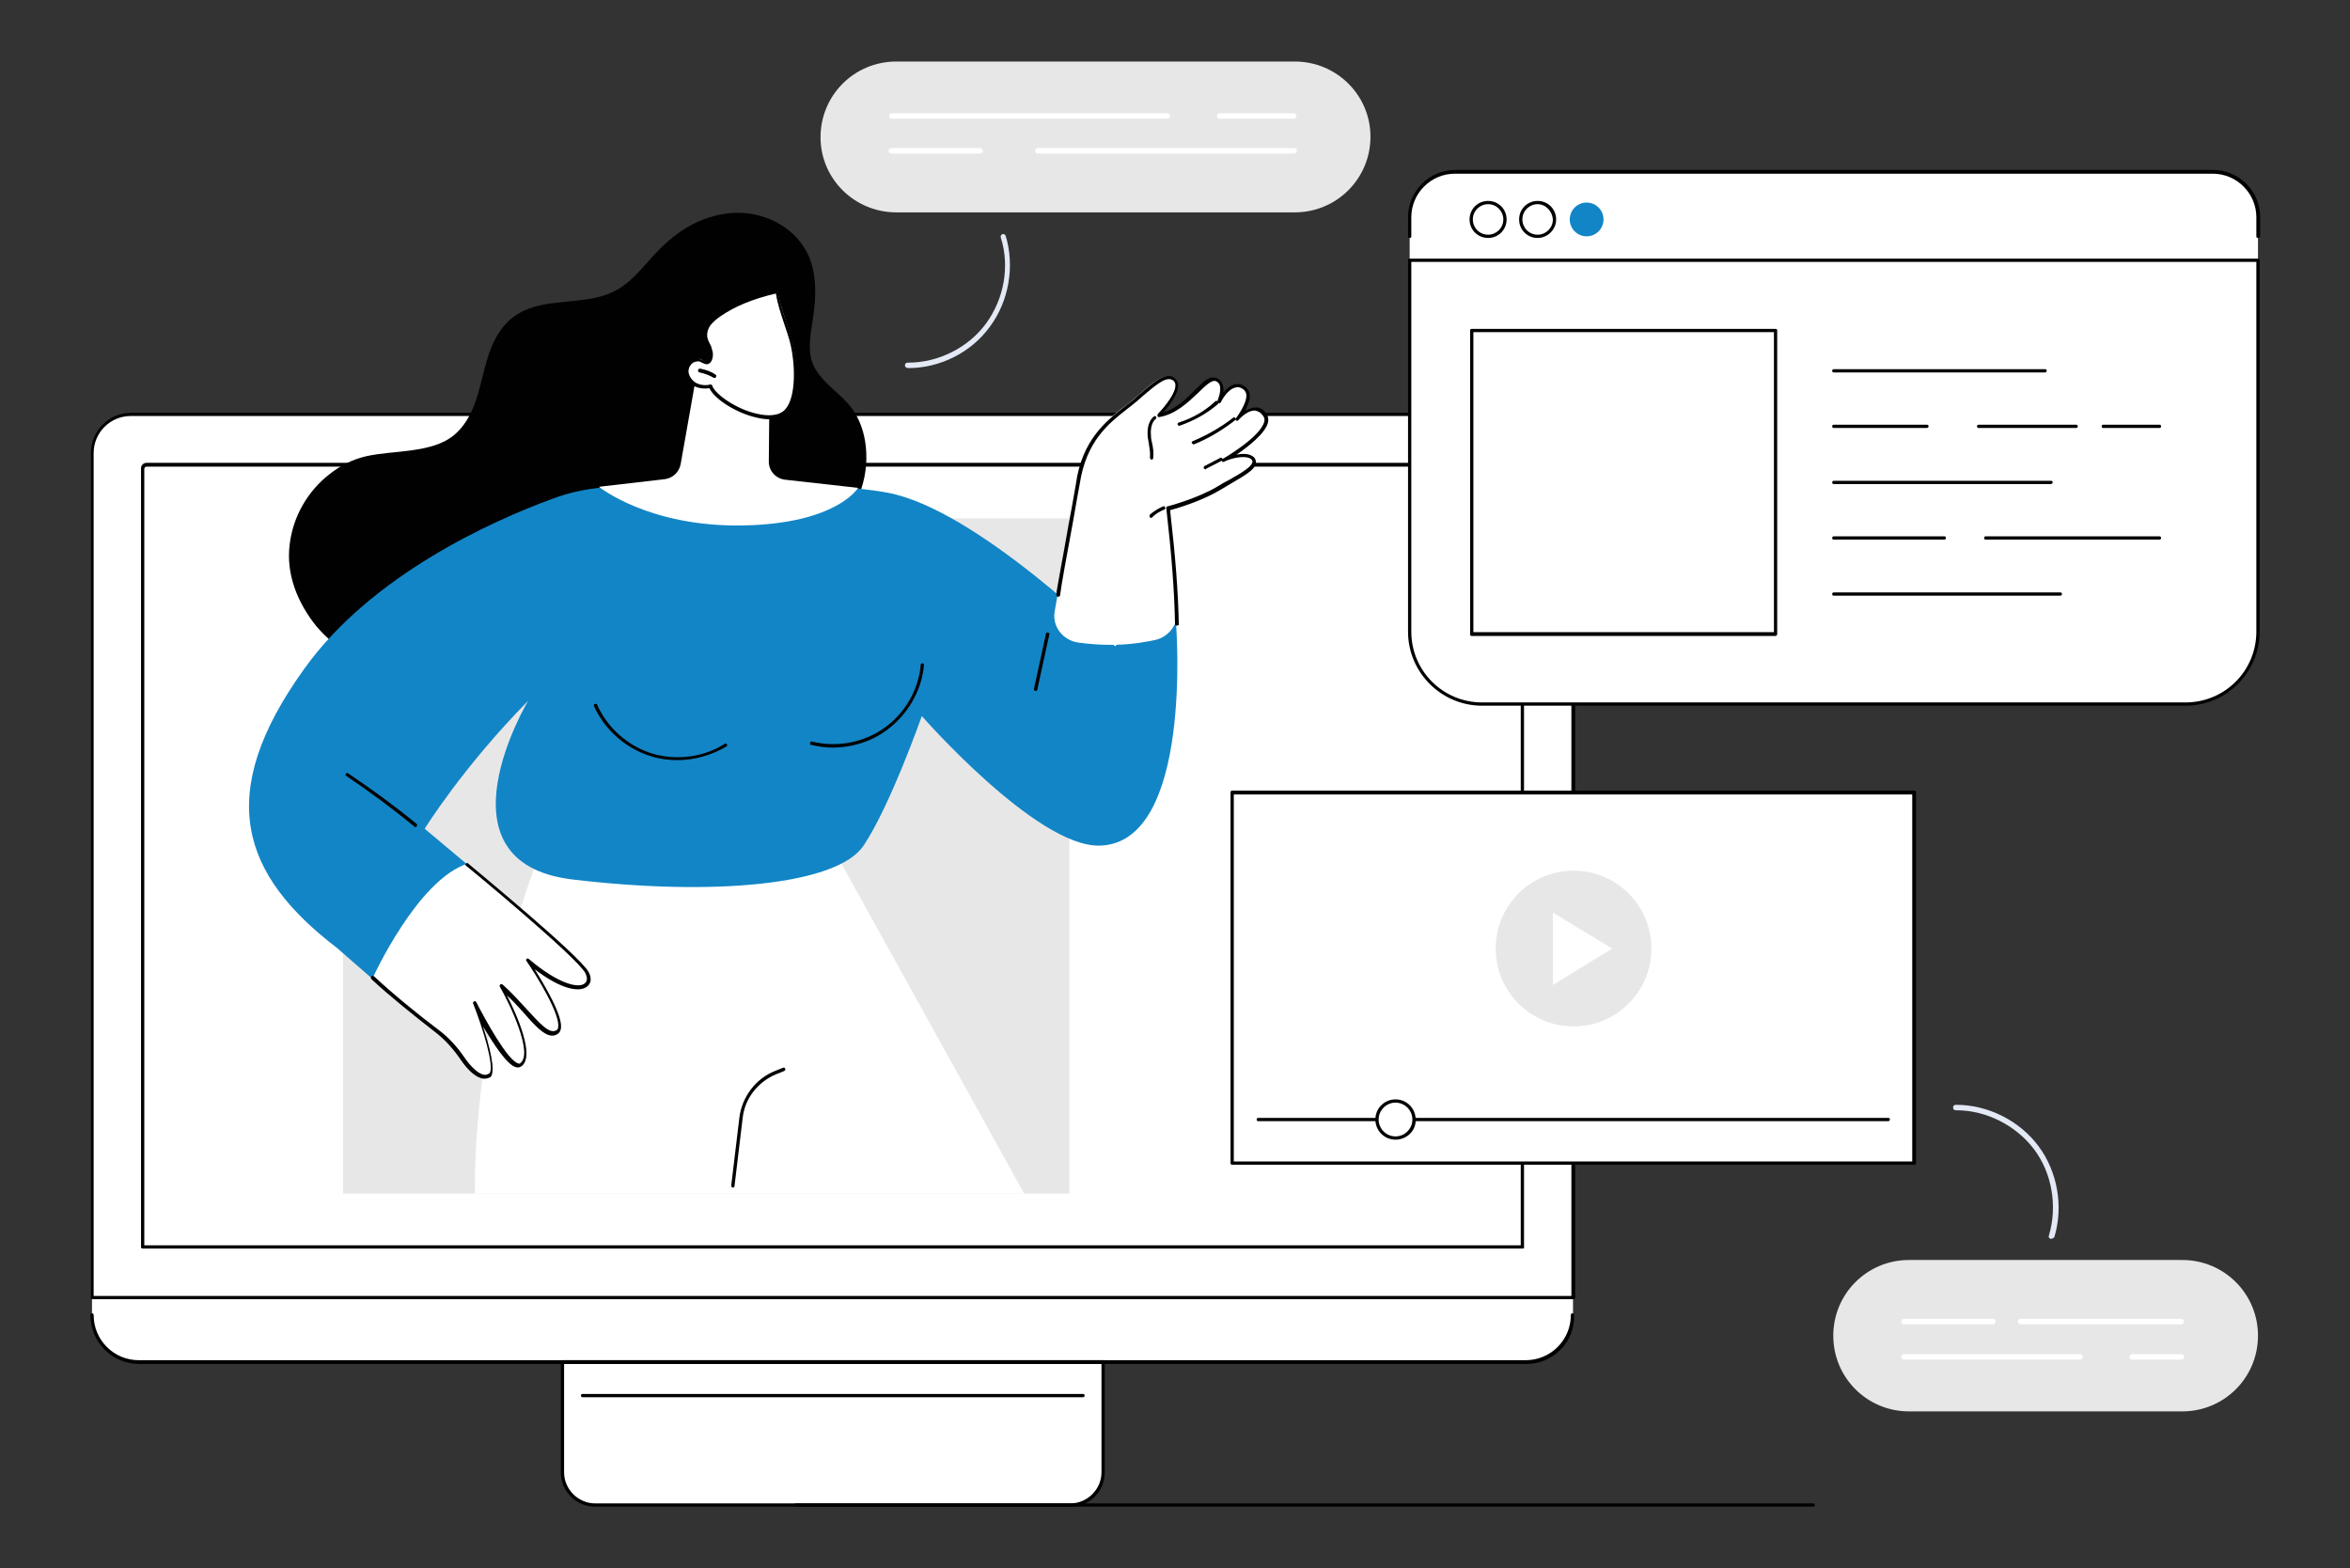 <?xml version="1.0" encoding="utf-8"?>
<!-- Generator: Adobe Illustrator 28.0.0, SVG Export Plug-In . SVG Version: 6.00 Build 0)  -->
<svg version="1.1" id="Layer_1" xmlns="http://www.w3.org/2000/svg" xmlns:xlink="http://www.w3.org/1999/xlink" x="0px" y="0px"
	 viewBox="0 0 431.6 288" style="enable-background:new 0 0 431.6 288;" xml:space="preserve">
<rect x="0" y="0" width="431.6" height="288" fill="#333333" stroke="none"/>
<style type="text/css">
	.st0{fill:#FFFFFF;}
	.st1{fill:#010101;}
	.st2{fill:#E8E7E7;}
	.st3{fill:#1285C6;}
	.st4{fill:#E4E9F6;}
</style>
<g>
	<path class="st0" d="M280.2,250.1H25.7c-4.9,0-8.8-3.9-8.8-8.8V83.2c0-3.9,3.2-7.1,7.1-7.1h257.8c3.9,0,7.1,3.2,7.1,7.1v158.2
		C289,246.2,285,250.1,280.2,250.1z"/>
	<path class="st1" d="M289,238.6h-272c-0.2,0-0.3-0.1-0.3-0.3V83.2c0-4.1,3.3-7.4,7.4-7.4h257.8c4.1,0,7.4,3.3,7.4,7.4v155.2
		C289.3,238.5,289.1,238.6,289,238.6z M17.2,238h271.4V83.2c0-3.7-3-6.8-6.8-6.8H24c-3.7,0-6.8,3-6.8,6.8V238z"/>
	<path class="st1" d="M279.7,229.3H26.2c-0.2,0-0.3-0.1-0.3-0.3v-143c0-0.6,0.5-1,1-1h252c0.6,0,1,0.5,1,1v143
		C280,229.2,279.8,229.3,279.7,229.3z M26.5,228.7h252.8V86.1c0-0.2-0.2-0.4-0.4-0.4h-252c-0.2,0-0.4,0.2-0.4,0.4V228.7z"/>
	<path class="st1" d="M280.3,250.5H25.6c-5,0-9-4-9-9c0-0.2,0.1-0.3,0.3-0.3c0.2,0,0.3,0.1,0.3,0.3c0,4.6,3.7,8.3,8.3,8.3h254.7
		c4.6,0,8.3-3.7,8.3-8.3c0-0.2,0.1-0.3,0.3-0.3c0.2,0,0.3,0.1,0.3,0.3C289.3,246.4,285.3,250.5,280.3,250.5z"/>
	<path class="st0" d="M196.6,276.4h-87.3c-3.3,0-6-2.7-6-6v-20.3h99.3v20.3C202.6,273.7,199.9,276.4,196.6,276.4z"/>
	<path class="st1" d="M196.6,276.7h-87.3c-3.5,0-6.3-2.8-6.3-6.3v-20.3c0-0.2,0.1-0.3,0.3-0.3h99.3c0.2,0,0.3,0.1,0.3,0.3v20.3
		C202.9,273.9,200.1,276.7,196.6,276.7z M103.6,250.5v19.9c0,3.1,2.6,5.7,5.7,5.7h87.3c3.1,0,5.7-2.6,5.7-5.7v-19.9H103.6z"/>
	<path class="st1" d="M198.9,256.6H107c-0.2,0-0.3-0.1-0.3-0.3c0-0.2,0.1-0.3,0.3-0.3h91.9c0.2,0,0.3,0.1,0.3,0.3
		C199.2,256.5,199.1,256.6,198.9,256.6z"/>
	<rect x="63" y="95.2" class="st2" width="133.4" height="124"/>
	<path class="st1" d="M159.1,83.2c-0.1-2.7-0.8-5.4-2.3-7.7c-1.5-2.3-3.8-3.8-5.6-5.8c-1-1.1-1.8-2.3-2.2-3.7
		c-0.4-1.6-0.3-3.2-0.1-4.8c0.4-3.1,2.1-10.2-1-15.4c-2.7-4.6-8.1-7-13.3-6.7c-2.9,0.2-5.8,1.1-8.3,2.6c-2.6,1.5-4.7,3.5-6.7,5.7
		c-2,2.2-3.9,4.6-6.6,6c-2.4,1.3-5.2,1.6-7.9,1.9c-2.7,0.3-5.4,0.4-8,1.4c-2.2,0.8-4.1,2.3-5.4,4.3c-2.6,3.9-2.9,8.8-4.5,13.1
		c-0.8,2.2-2,4.3-3.8,5.8c-2.2,1.8-5,2.4-7.8,2.8c-2.8,0.4-5.7,0.5-8.4,1.1c-2.5,0.6-4.7,1.7-6.7,3.3c-4,3.1-6.7,7.8-7.3,12.9
		c-0.7,5.5,1.5,10.8,4.9,15c3.9,4.6,9.3,7.6,15.1,9.3c5.8,1.7,12,2.4,18.1,2.4c5.8,0,11.5-0.6,17.2-1.7c5.6-1.2,11.2-3,16.4-5.3
		c5.3-2.3,10.3-5.2,15-8.6c4.7-3.4,9.2-7.4,12.9-11.9C156.5,94.6,159.4,89.2,159.1,83.2z"/>
	<path class="st0" d="M99.4,156.2c0,0-12.3,28.9-12.2,63h100.9l-38-68.6L99.4,156.2z"/>
	<path class="st1" d="M134.6,218.1L134.6,218.1c-0.2,0-0.3-0.2-0.3-0.4l1.5-12.5c0.5-3.8,3-7.1,6.5-8.5l1.5-0.6
		c0.2-0.1,0.4,0,0.4,0.2c0.1,0.2,0,0.3-0.2,0.4l-1.5,0.6c-3.3,1.4-5.7,4.4-6.1,8l-1.5,12.5C134.9,218,134.8,218.1,134.6,218.1z"/>
	<path class="st3" d="M78,152.2c0,0,6.9-11.2,19-23.5c0,0-17.7,29.6,8,32.8c25.8,3.1,48.7,1.1,53.6-6.2c4.9-7.3,10.7-23.8,10.7-23.8
		s21,24,32.6,23.8c17.3-0.3,14.1-40.6,14.1-40.6l-6.1-1l-5.1,5c0,0-25.3-25.1-41.7-28.2c-12.7-2.4-39.4-1.6-50.7-1.1
		c-3.8,0.2-7.6,0.9-11.2,2.3c-10.6,3.9-32.9,13.8-45.3,31.1c-16.7,23.2-11.5,37.9,6,51.3l10.2,8.9l18.3-20.4L78,152.2z"/>
	<path class="st1" d="M124.4,139.6c-1.6,0-3.2-0.2-4.8-0.7c-4.6-1.4-8.5-4.8-10.5-9.2c-0.1-0.2,0-0.4,0.2-0.4c0.2-0.1,0.4,0,0.4,0.2
		c1.9,4.2,5.6,7.5,10.1,8.9c4.4,1.3,9.4,0.7,13.3-1.8c0.1-0.1,0.3-0.1,0.4,0.1c0.1,0.1,0.1,0.3-0.1,0.4
		C130.7,138.7,127.5,139.6,124.4,139.6z"/>
	<path class="st1" d="M76.3,151.9c-0.1,0-0.1,0-0.2-0.1c-4-3.3-8.2-6.4-12.5-9.3c-0.1-0.1-0.2-0.3-0.1-0.4c0.1-0.1,0.3-0.2,0.4-0.1
		c4.3,2.9,8.6,6,12.6,9.3c0.1,0.1,0.2,0.3,0,0.4C76.5,151.9,76.4,151.9,76.3,151.9z"/>
	<path class="st0" d="M207.4,74c3.3-2.7,6.4-6.2,8.2-4.4c1.7,1.7-2.9,6.4-2.9,6.4c5.2-0.8,8.5-7.3,10.5-6.6c2.1,0.8,0.6,4.1,0.6,4.1
		s2-4.1,4.5-2.6c2.4,1.5-1.1,5.9-1.1,5.9s3.1-3.7,5.2-0.8c2,2.9-7.6,8.4-7.6,8.4c1.9-1,5.1-1.4,5.6,0c0.5,1.5-3,3-6.6,5.2
		c-3.6,2.2-9.2,3.6-9.2,3.6c0.7,7.2,1.4,13.6,1.7,18.9c0.1,2.5-1.6,4.8-4,5.4c-0.5,0.1-1,0.2-1.5,0.3c-4.2,0.8-8.5,0.8-12.8,0.2l0,0
		c-2.8-0.4-4.8-3-4.3-5.7c1.1-6.6,3.3-17.2,4.3-23.8C199,79.8,204,76.6,207.4,74z"/>
	<path class="st1" d="M216.1,114.9c-0.2,0-0.3-0.1-0.3-0.3c-0.1-5.9-0.6-12.5-1.6-21.3c0-0.2,0.1-0.3,0.2-0.3c0.1,0,5.6-1.5,9.1-3.6
		c0.8-0.5,1.5-0.9,2.3-1.3c2.3-1.3,4.5-2.6,4.2-3.5c-0.1-0.2-0.3-0.4-0.6-0.5c-1.1-0.4-3.2,0-4.6,0.7c-0.2,0.1-0.3,0-0.4-0.1
		c-0.1-0.2,0-0.3,0.1-0.4c0.1,0,7.1-4.1,7.7-6.9c0.1-0.4,0-0.7-0.2-1c-0.4-0.6-0.9-0.9-1.5-1l-0.1,0c-1.5,0-3,1.8-3,1.8
		c-0.1,0.1-0.3,0.1-0.4,0c-0.1-0.1-0.2-0.3,0-0.4c0,0,2.1-2.7,1.9-4.4c-0.1-0.4-0.3-0.8-0.7-1c-0.5-0.3-0.9-0.4-1.4-0.2
		c-1.5,0.4-2.6,2.7-2.6,2.7c-0.1,0.2-0.3,0.2-0.4,0.1c-0.2-0.1-0.2-0.3-0.2-0.4c0,0,0.8-1.8,0.4-2.9c-0.1-0.3-0.4-0.6-0.7-0.7
		c-0.7-0.3-1.9,0.8-3.2,2.1c-1.9,1.8-4.2,4-7.2,4.5c-0.1,0-0.3,0-0.3-0.2c-0.1-0.1,0-0.3,0.1-0.4c1.2-1.2,4.1-4.7,2.9-6
		c-1.2-1.2-3.3,0.7-5.8,2.8c-0.6,0.6-1.3,1.1-2,1.7c-0.3,0.2-0.6,0.5-0.9,0.7c-3.3,2.6-7.4,5.8-8.6,13.7c-0.1,0.6-0.7,3.7-1.3,7.3
		c-1,5.3-2.2,12-2.3,13.1c0,0.2-0.2,0.3-0.4,0.3c-0.2,0-0.3-0.2-0.3-0.4c0.1-1.2,1.4-7.8,2.3-13.1c0.7-3.6,1.2-6.7,1.3-7.2
		c1.1-8.1,5.6-11.6,8.8-14.1c0.3-0.2,0.6-0.5,0.9-0.7c0.7-0.5,1.3-1.1,2-1.7c2.7-2.3,5-4.4,6.6-2.8c1.5,1.5-0.9,4.6-2.2,6.1
		c2.4-0.7,4.3-2.6,5.8-4.1c1.5-1.5,2.7-2.7,3.9-2.2c0.5,0.2,0.9,0.6,1.1,1.1c0.2,0.5,0.2,1,0.2,1.5c0.5-0.6,1.2-1.2,1.9-1.4
		c0.7-0.2,1.3-0.1,1.9,0.3c0.5,0.3,0.9,0.8,1,1.4c0.2,1-0.3,2.1-0.8,3.1c0.6-0.3,1.3-0.6,1.9-0.6c0.8,0,1.5,0.4,2,1.2
		c0.3,0.4,0.4,1,0.3,1.5c-0.4,2-3.6,4.5-5.8,6c1-0.2,1.9-0.2,2.6,0.1c0.5,0.2,0.8,0.5,0.9,0.9c0.5,1.4-1.6,2.6-4.5,4.3
		c-0.7,0.4-1.5,0.9-2.2,1.3c-3.2,1.9-7.8,3.3-9,3.6c1,8.7,1.5,15.2,1.6,21.1C216.4,114.8,216.2,114.9,216.1,114.9L216.1,114.9z"/>
	<path class="st1" d="M221.4,86.2c-0.1,0-0.2-0.1-0.3-0.2c-0.1-0.2,0-0.3,0.1-0.4l2.9-1.5c0.2-0.1,0.3,0,0.4,0.1
		c0.1,0.2,0,0.3-0.1,0.4l-2.9,1.5C221.5,86.2,221.4,86.2,221.4,86.2z"/>
	<path class="st1" d="M219.2,81.6c-0.1,0-0.2-0.1-0.3-0.2c-0.1-0.2,0-0.3,0.2-0.4c2.6-1.1,5.1-2.5,7.4-4.3c0.1-0.1,0.3-0.1,0.4,0.1
		c0.1,0.1,0.1,0.3-0.1,0.4c-2.3,1.8-4.8,3.3-7.5,4.4C219.3,81.6,219.2,81.6,219.2,81.6z"/>
	<path class="st1" d="M216.6,78.2c-0.1,0-0.3-0.1-0.3-0.2c-0.1-0.2,0-0.3,0.2-0.4c2.5-0.8,4.8-2.1,6.7-3.9c0.1-0.1,0.3-0.1,0.5,0
		c0.1,0.1,0.1,0.3,0,0.5C221.6,76,219.2,77.3,216.6,78.2C216.7,78.2,216.6,78.2,216.6,78.2z"/>
	<path class="st1" d="M211.5,84.4L211.5,84.4c-0.2,0-0.3-0.2-0.3-0.4c0.1-0.8-0.1-1.7-0.2-2.5c-0.1-0.4-0.1-0.8-0.2-1.2
		c-0.1-1-0.1-2.8,1.1-3.8c0.1-0.1,0.3-0.1,0.4,0c0.1,0.1,0.1,0.3,0,0.4c-1,0.8-1,2.4-0.9,3.3c0,0.4,0.1,0.8,0.2,1.2
		c0.2,0.9,0.3,1.8,0.2,2.7C211.8,84.3,211.7,84.4,211.5,84.4z"/>
	<path class="st1" d="M211.4,95.1c-0.1,0-0.2,0-0.2-0.1c-0.1-0.1-0.1-0.3,0-0.5c0.7-0.6,1.5-1.1,2.4-1.5c0.2-0.1,0.3,0,0.4,0.2
		c0.1,0.2,0,0.3-0.2,0.4c-0.8,0.3-1.6,0.8-2.2,1.4C211.6,95.1,211.5,95.1,211.4,95.1z"/>
	<path class="st1" d="M190.2,126.9L190.2,126.9c-0.2,0-0.4-0.2-0.3-0.4l2.2-10.1c0-0.2,0.2-0.3,0.4-0.2c0.2,0,0.3,0.2,0.2,0.4
		l-2.2,10.1C190.5,126.8,190.4,126.9,190.2,126.9z"/>
	<path class="st1" d="M152.9,137.3c-1.3,0-2.6-0.2-3.9-0.5c-0.2,0-0.3-0.2-0.2-0.4c0-0.2,0.2-0.3,0.4-0.2c4.5,1.1,9.4,0.2,13.2-2.5
		c3.8-2.7,6.3-7,6.7-11.6c0-0.2,0.2-0.3,0.3-0.3c0.2,0,0.3,0.2,0.3,0.3c-0.4,4.8-3.1,9.3-7,12.1
		C159.8,136.3,156.3,137.3,152.9,137.3z"/>
	<path class="st0" d="M68.5,179.5c0,0,8.2-18,17.4-20.9c0,0,20.5,16.8,22,19.8c1.6,3-2.4,5-10.9-2.1c0,0,7.9,11.6,5.4,13.2
		c-2.3,1.4-5.4-4-10.3-8.4c0,0,6.7,12.1,3.7,14.4c-2.3,1.7-8.7-11.2-8.7-11.2s4.5,11.6,3,13.2c-1.2,1.3-3.4-0.4-5.1-2.9
		c-1.3-1.9-2.9-3.6-4.7-5.1C76.9,186.8,71.8,182.7,68.5,179.5z"/>
	<path class="st1" d="M89,198.1c-0.1,0-0.1,0-0.2,0c-1.2-0.1-2.8-1.4-4.2-3.5c-1.3-1.9-2.8-3.6-4.6-5c-3.6-2.8-8.5-6.7-11.8-9.8
		c-0.1-0.1-0.1-0.3,0-0.5c0.1-0.1,0.3-0.1,0.5,0c3.3,3.1,8.2,7.1,11.8,9.8c1.9,1.4,3.5,3.2,4.8,5.1c1.3,1.9,2.7,3.1,3.7,3.2
		c0.3,0,0.6-0.1,0.9-0.3c1-1.1-1.3-8.5-3-12.8c-0.1-0.2,0-0.3,0.2-0.4c0.2-0.1,0.3,0,0.4,0.2c1.5,2.9,5.7,10.7,7.7,11.2
		c0.2,0.1,0.4,0,0.4-0.1c2.3-1.8-1.9-10.7-3.8-14c-0.1-0.1,0-0.3,0.1-0.4c0.1-0.1,0.3-0.1,0.4,0c1.7,1.5,3.1,3.1,4.4,4.5
		c2.4,2.6,4.2,4.7,5.5,3.9c0.2-0.1,0.3-0.3,0.3-0.5c0.5-2.3-4-9.6-5.8-12.2c-0.1-0.1-0.1-0.3,0-0.4c0.1-0.1,0.3-0.1,0.4,0
		c5.3,4.5,9.1,5.5,10.3,4.5c0.5-0.4,0.5-1.1,0.1-1.9c-1.5-2.9-21.7-19.6-21.9-19.7c-0.1-0.1-0.2-0.3,0-0.4c0.1-0.1,0.3-0.2,0.4,0
		c0.8,0.7,20.5,16.9,22.1,19.9c0.6,1.1,0.5,2.1-0.3,2.7c-1.3,1-4.5,0.7-9.6-3.2c1.8,2.9,5.3,8.7,4.8,11c-0.1,0.4-0.3,0.7-0.6,0.9
		c-1.7,1.1-3.7-1-6.3-4c-0.9-1-1.9-2.1-3-3.1c1.8,3.5,5.2,11.1,2.7,13c-0.3,0.2-0.6,0.3-1,0.2c-1.7-0.4-4.2-4.4-6.1-7.5
		c1.2,3.6,2.4,8.2,1.4,9.3C89.9,197.9,89.5,198.1,89,198.1z"/>
	<path class="st0" d="M128.2,67.2L125,85.3c-0.3,1.4-1.4,2.5-2.9,2.7L110,89.4c0,0,9.1,7.4,26.4,7.1c17.3-0.3,21.2-6.9,21.2-6.9
		l-13.4-1.5c-1.7-0.2-3-1.6-3-3.3l0.1-10.8C141.3,73.9,131.9,65.1,128.2,67.2z"/>
	<path class="st0" d="M127.1,66.3c-0.8,0.5-1.1,1.5-1,2.4c0.2,0.9,0.9,1.6,1.7,2c0.8,0.4,1.8,0.4,2.7,0.2c0.8,2.9,10.8,8.1,14,4.5
		c2.3-2.5,1.9-8.9,1.1-12.2c-0.8-3.3-2.2-6.4-2.8-9.7c-3.8,0.9-7.5,2.2-10.7,4.4c-0.7,0.5-1.4,1-1.9,1.7c-0.5,0.7-0.8,1.6-0.7,2.4
		c0.1,0.9,0.7,1.6,1,2.4c0.2,0.6,0.1,2.1-0.8,2.1c-0.4,0-0.8-0.5-1.2-0.6C128,66,127.5,66.1,127.1,66.3z"/>
	<path class="st1" d="M141.3,77c-0.7,0-1.5-0.1-2.3-0.3c-3.7-0.8-7.8-3.4-8.7-5.4c-0.7,0.1-1.7,0.1-2.6-0.3c-1-0.4-1.7-1.3-1.9-2.2
		c-0.2-1.1,0.2-2.2,1.1-2.7c0.5-0.3,1.1-0.4,1.6-0.2c0.2,0.1,0.4,0.2,0.6,0.3c0.2,0.1,0.4,0.2,0.5,0.2l0,0c0.1,0,0.3-0.1,0.3-0.2
		c0.3-0.4,0.3-1.1,0.1-1.5c-0.1-0.3-0.3-0.6-0.4-1c-0.2-0.5-0.5-1-0.6-1.5c-0.1-0.9,0.1-1.8,0.7-2.6c0.6-0.8,1.3-1.3,2-1.8
		c2.8-1.9,6.2-3.3,10.8-4.4c0.1,0,0.2,0,0.3,0c0.1,0,0.1,0.1,0.1,0.2c0.3,1.9,0.9,3.9,1.6,5.7c0.4,1.3,0.9,2.6,1.2,4
		c0.7,2.9,1.4,9.7-1.1,12.5C143.9,76.6,142.8,77,141.3,77z M130.5,70.6c0.1,0,0.3,0.1,0.3,0.2c0.5,1.6,4.5,4.4,8.3,5.2
		c1.7,0.4,3.9,0.5,5.1-0.8c2.1-2.3,1.8-8.5,1-11.9c-0.3-1.3-0.8-2.7-1.2-3.9c-0.6-1.8-1.2-3.6-1.5-5.5c-4.3,1-7.6,2.4-10.2,4.2
		c-0.6,0.4-1.3,1-1.8,1.6c-0.5,0.7-0.7,1.5-0.6,2.2c0.1,0.5,0.3,0.9,0.5,1.3c0.2,0.3,0.3,0.7,0.4,1.1c0.2,0.5,0.2,1.5-0.2,2.1
		c-0.2,0.3-0.5,0.5-0.8,0.5c-0.3,0-0.6-0.2-0.9-0.3c-0.2-0.1-0.3-0.2-0.4-0.2c-0.4-0.1-0.8,0-1.2,0.2c-0.6,0.4-1,1.2-0.8,2
		c0.2,0.7,0.7,1.4,1.5,1.8C128.9,70.8,129.8,70.8,130.5,70.6L130.5,70.6z M127.1,66.3L127.1,66.3L127.1,66.3z"/>
	<path class="st1" d="M131.3,69.4c-0.1,0-0.1,0-0.2,0c-0.8-0.5-1.7-0.8-2.6-1c-0.2,0-0.3-0.2-0.3-0.4c0-0.2,0.2-0.3,0.4-0.3
		c1,0.2,2,0.5,2.8,1.1c0.2,0.1,0.2,0.3,0.1,0.4C131.5,69.3,131.4,69.4,131.3,69.4z"/>
	<path class="st2" d="M237.8,11.3h-73.2c-7.7,0-13.9,6.2-13.9,13.9S157,39,164.6,39h73.2c7.7,0,13.9-6.2,13.9-13.9
		C251.7,17.5,245.5,11.3,237.8,11.3z"/>
	<path class="st4" d="M166.8,67.6L166.8,67.6c-0.3,0-0.6-0.2-0.6-0.5c0-0.3,0.2-0.5,0.5-0.5l0.1,0c5.5,0,11-2.7,14.3-7.2
		c3.3-4.5,4.4-10.5,2.7-15.8c-0.1-0.3,0.1-0.5,0.3-0.6c0.3-0.1,0.5,0.1,0.6,0.3c1.7,5.6,0.6,12-2.9,16.7
		C178.4,64.7,172.7,67.6,166.8,67.6z"/>
	<path class="st0" d="M237.7,21.8H224c-0.3,0-0.5-0.2-0.5-0.5c0-0.3,0.2-0.5,0.5-0.5h13.6c0.3,0,0.5,0.2,0.5,0.5
		C238.1,21.5,237.9,21.8,237.7,21.8z"/>
	<path class="st0" d="M214.4,21.8h-50.6c-0.3,0-0.5-0.2-0.5-0.5c0-0.3,0.2-0.5,0.5-0.5h50.6c0.3,0,0.5,0.2,0.5,0.5
		C214.8,21.5,214.6,21.8,214.4,21.8z"/>
	<path class="st0" d="M237.7,28.2h-47.1c-0.3,0-0.5-0.2-0.5-0.5c0-0.3,0.2-0.5,0.5-0.5h47.1c0.3,0,0.5,0.2,0.5,0.5
		C238.1,28,237.9,28.2,237.7,28.2z"/>
	<path class="st0" d="M180,28.2h-16.3c-0.3,0-0.5-0.2-0.5-0.5c0-0.3,0.2-0.5,0.5-0.5H180c0.3,0,0.5,0.2,0.5,0.5
		C180.5,28,180.3,28.2,180,28.2z"/>
	<rect x="226.3" y="145.6" class="st0" width="125.3" height="68.1"/>
	<path class="st1" d="M351.6,213.9H226.3c-0.2,0-0.3-0.1-0.3-0.3v-68.1c0-0.2,0.1-0.3,0.3-0.3h125.3c0.2,0,0.3,0.1,0.3,0.3v68.1
		C351.9,213.8,351.8,213.9,351.6,213.9z M226.6,213.3h124.6v-67.4H226.6V213.3z"/>
	<circle class="st2" cx="289" cy="174.2" r="14.3"/>
	<polygon class="st0" points="285.2,180.9 285.2,167.6 296.1,174.2 	"/>
	<path class="st1" d="M346.8,205.9H231.1c-0.2,0-0.3-0.1-0.3-0.3c0-0.2,0.1-0.3,0.3-0.3h115.7c0.2,0,0.3,0.1,0.3,0.3
		C347.1,205.7,347,205.9,346.8,205.9z"/>
	<circle class="st0" cx="256.3" cy="205.6" r="3.4"/>
	<path class="st1" d="M256.3,209.3c-2.1,0-3.7-1.7-3.7-3.7c0-2.1,1.7-3.7,3.7-3.7c2.1,0,3.7,1.7,3.7,3.7
		C260.1,207.6,258.4,209.3,256.3,209.3z M256.3,202.5c-1.7,0-3.1,1.4-3.1,3.1c0,1.7,1.4,3.1,3.1,3.1c1.7,0,3.1-1.4,3.1-3.1
		C259.4,203.9,258,202.5,256.3,202.5z"/>
	<path class="st0" d="M406.3,31.6H267.2c-4.6,0-8.3,3.7-8.3,8.3v7.9v7.5V116c0,7.3,5.9,13.3,13.3,13.3h129.2
		c7.3,0,13.3-5.9,13.3-13.3V55.3v-7.5v-7.9C414.7,35.3,411,31.6,406.3,31.6z"/>
	<path class="st0" d="M401.4,129.3H272.2c-7.3,0-13.3-5.9-13.3-13.3V47.8h155.8V116C414.7,123.4,408.7,129.3,401.4,129.3z"/>
	<path class="st1" d="M401.4,129.6H272.2c-7.5,0-13.6-6.1-13.6-13.6V47.8c0-0.2,0.1-0.3,0.3-0.3h155.8c0.2,0,0.3,0.1,0.3,0.3V116
		C415,123.5,408.9,129.6,401.4,129.6z M259.2,48.1V116c0,7.2,5.8,13,13,13h129.2c7.2,0,13-5.8,13-13V48.1H259.2z"/>
	<path class="st1" d="M414.7,43.7c-0.2,0-0.3-0.1-0.3-0.3v-3.5c0-4.4-3.6-8-8-8H267.2c-4.4,0-8,3.6-8,8v3.5c0,0.2-0.1,0.3-0.3,0.3
		c-0.2,0-0.3-0.1-0.3-0.3v-3.5c0-4.8,3.9-8.7,8.7-8.7h139.1c4.8,0,8.7,3.9,8.7,8.7v3.5C415,43.6,414.9,43.7,414.7,43.7z"/>
	<path class="st1" d="M273.3,43.7c-1.9,0-3.4-1.5-3.4-3.4c0-1.9,1.5-3.4,3.4-3.4s3.4,1.5,3.4,3.4C276.7,42.2,275.2,43.7,273.3,43.7z
		 M273.3,37.5c-1.5,0-2.8,1.2-2.8,2.8c0,1.5,1.2,2.8,2.8,2.8c1.5,0,2.8-1.2,2.8-2.8C276.1,38.8,274.9,37.5,273.3,37.5z"/>
	<path class="st1" d="M282.4,43.7c-1.9,0-3.4-1.5-3.4-3.4c0-1.9,1.5-3.4,3.4-3.4c1.9,0,3.4,1.5,3.4,3.4
		C285.8,42.2,284.2,43.7,282.4,43.7z M282.4,37.5c-1.5,0-2.8,1.2-2.8,2.8c0,1.5,1.2,2.8,2.8,2.8c1.5,0,2.8-1.2,2.8-2.8
		C285.1,38.8,283.9,37.5,282.4,37.5z"/>
	<circle class="st3" cx="291.4" cy="40.3" r="3.1"/>
	<rect x="270.3" y="60.7" class="st0" width="55.8" height="55.8"/>
	<path class="st1" d="M326.1,116.8h-55.8c-0.2,0-0.3-0.1-0.3-0.3V60.7c0-0.2,0.1-0.3,0.3-0.3h55.8c0.2,0,0.3,0.1,0.3,0.3v55.8
		C326.4,116.6,326.2,116.8,326.1,116.8z M270.6,116.1h55.2V61h-55.2V116.1z"/>
	<path class="st0" d="M336.8,68.1h38.8H336.8z"/>
	<path class="st1" d="M375.6,68.4h-38.8c-0.2,0-0.3-0.1-0.3-0.3c0-0.2,0.1-0.3,0.3-0.3h38.8c0.2,0,0.3,0.1,0.3,0.3
		C375.9,68.2,375.8,68.4,375.6,68.4z"/>
	<path class="st0" d="M386.3,78.3h10.3H386.3z"/>
	<path class="st1" d="M396.6,78.6h-10.3c-0.2,0-0.3-0.1-0.3-0.3c0-0.2,0.1-0.3,0.3-0.3h10.3c0.2,0,0.3,0.1,0.3,0.3
		C396.9,78.5,396.8,78.6,396.6,78.6z"/>
	<path class="st0" d="M363.5,78.3h17.9H363.5z"/>
	<path class="st1" d="M381.3,78.6h-17.9c-0.2,0-0.3-0.1-0.3-0.3c0-0.2,0.1-0.3,0.3-0.3h17.9c0.2,0,0.3,0.1,0.3,0.3
		C381.6,78.5,381.5,78.6,381.3,78.6z"/>
	<path class="st0" d="M336.8,78.3h17.1H336.8z"/>
	<path class="st1" d="M353.9,78.6h-17.1c-0.2,0-0.3-0.1-0.3-0.3c0-0.2,0.1-0.3,0.3-0.3h17.1c0.2,0,0.3,0.1,0.3,0.3
		C354.2,78.5,354,78.6,353.9,78.6z"/>
	<path class="st0" d="M336.8,88.6h39.9H336.8z"/>
	<path class="st1" d="M376.7,88.9h-39.9c-0.2,0-0.3-0.1-0.3-0.3c0-0.2,0.1-0.3,0.3-0.3h39.9c0.2,0,0.3,0.1,0.3,0.3
		C377,88.7,376.8,88.9,376.7,88.9z"/>
	<path class="st0" d="M364.7,98.8h31.9H364.7z"/>
	<path class="st1" d="M396.6,99.1h-31.9c-0.2,0-0.3-0.1-0.3-0.3c0-0.2,0.1-0.3,0.3-0.3h31.9c0.2,0,0.3,0.1,0.3,0.3
		C396.9,99,396.8,99.1,396.6,99.1z"/>
	<path class="st0" d="M336.8,98.8h20.3H336.8z"/>
	<path class="st1" d="M357.1,99.1h-20.3c-0.2,0-0.3-0.1-0.3-0.3c0-0.2,0.1-0.3,0.3-0.3h20.3c0.2,0,0.3,0.1,0.3,0.3
		C357.4,99,357.2,99.1,357.1,99.1z"/>
	<path class="st0" d="M336.8,109.1h41.6H336.8z"/>
	<path class="st1" d="M378.4,109.4h-41.6c-0.2,0-0.3-0.1-0.3-0.3c0-0.2,0.1-0.3,0.3-0.3h41.6c0.2,0,0.3,0.1,0.3,0.3
		C378.7,109.2,378.6,109.4,378.4,109.4z"/>
	<path class="st2" d="M400.8,259.2h-50.2c-7.7,0-13.9-6.2-13.9-13.9c0-7.7,6.2-13.9,13.9-13.9h50.2c7.7,0,13.9,6.2,13.9,13.9
		C414.7,253,408.5,259.2,400.8,259.2z"/>
	<path class="st4" d="M376.7,227.5c0,0-0.1,0-0.1,0c-0.3-0.1-0.4-0.3-0.3-0.6c1.6-5.3,0.6-11.4-2.7-15.8c-3.3-4.4-8.8-7.2-14.3-7.2
		c0,0,0,0-0.1,0c-0.3,0-0.5-0.2-0.5-0.5c0-0.3,0.2-0.5,0.5-0.5l0.1,0c5.8,0,11.6,2.9,15.1,7.6c3.5,4.7,4.6,11.1,2.9,16.7
		C377.1,227.4,376.9,227.5,376.7,227.5z"/>
	<path class="st0" d="M400.6,249.7h-9c-0.3,0-0.5-0.2-0.5-0.5s0.2-0.5,0.5-0.5h9c0.3,0,0.5,0.2,0.5,0.5S400.9,249.7,400.6,249.7z"/>
	<path class="st0" d="M382,249.7h-32.3c-0.3,0-0.5-0.2-0.5-0.5s0.2-0.5,0.5-0.5H382c0.3,0,0.5,0.2,0.5,0.5S382.3,249.7,382,249.7z"
		/>
	<path class="st0" d="M400.6,243.2h-29.5c-0.3,0-0.5-0.2-0.5-0.5s0.2-0.5,0.5-0.5h29.5c0.3,0,0.5,0.2,0.5,0.5
		S400.9,243.2,400.6,243.2z"/>
	<path class="st0" d="M366,243.2h-16.3c-0.3,0-0.5-0.2-0.5-0.5s0.2-0.5,0.5-0.5H366c0.3,0,0.5,0.2,0.5,0.5S366.3,243.2,366,243.2z"
		/>
	<path class="st1" d="M333,276.7H146.2c-0.2,0-0.3-0.1-0.3-0.3s0.1-0.3,0.3-0.3H333c0.2,0,0.3,0.1,0.3,0.3S333.2,276.7,333,276.7z"
		/>
</g>
</svg>
